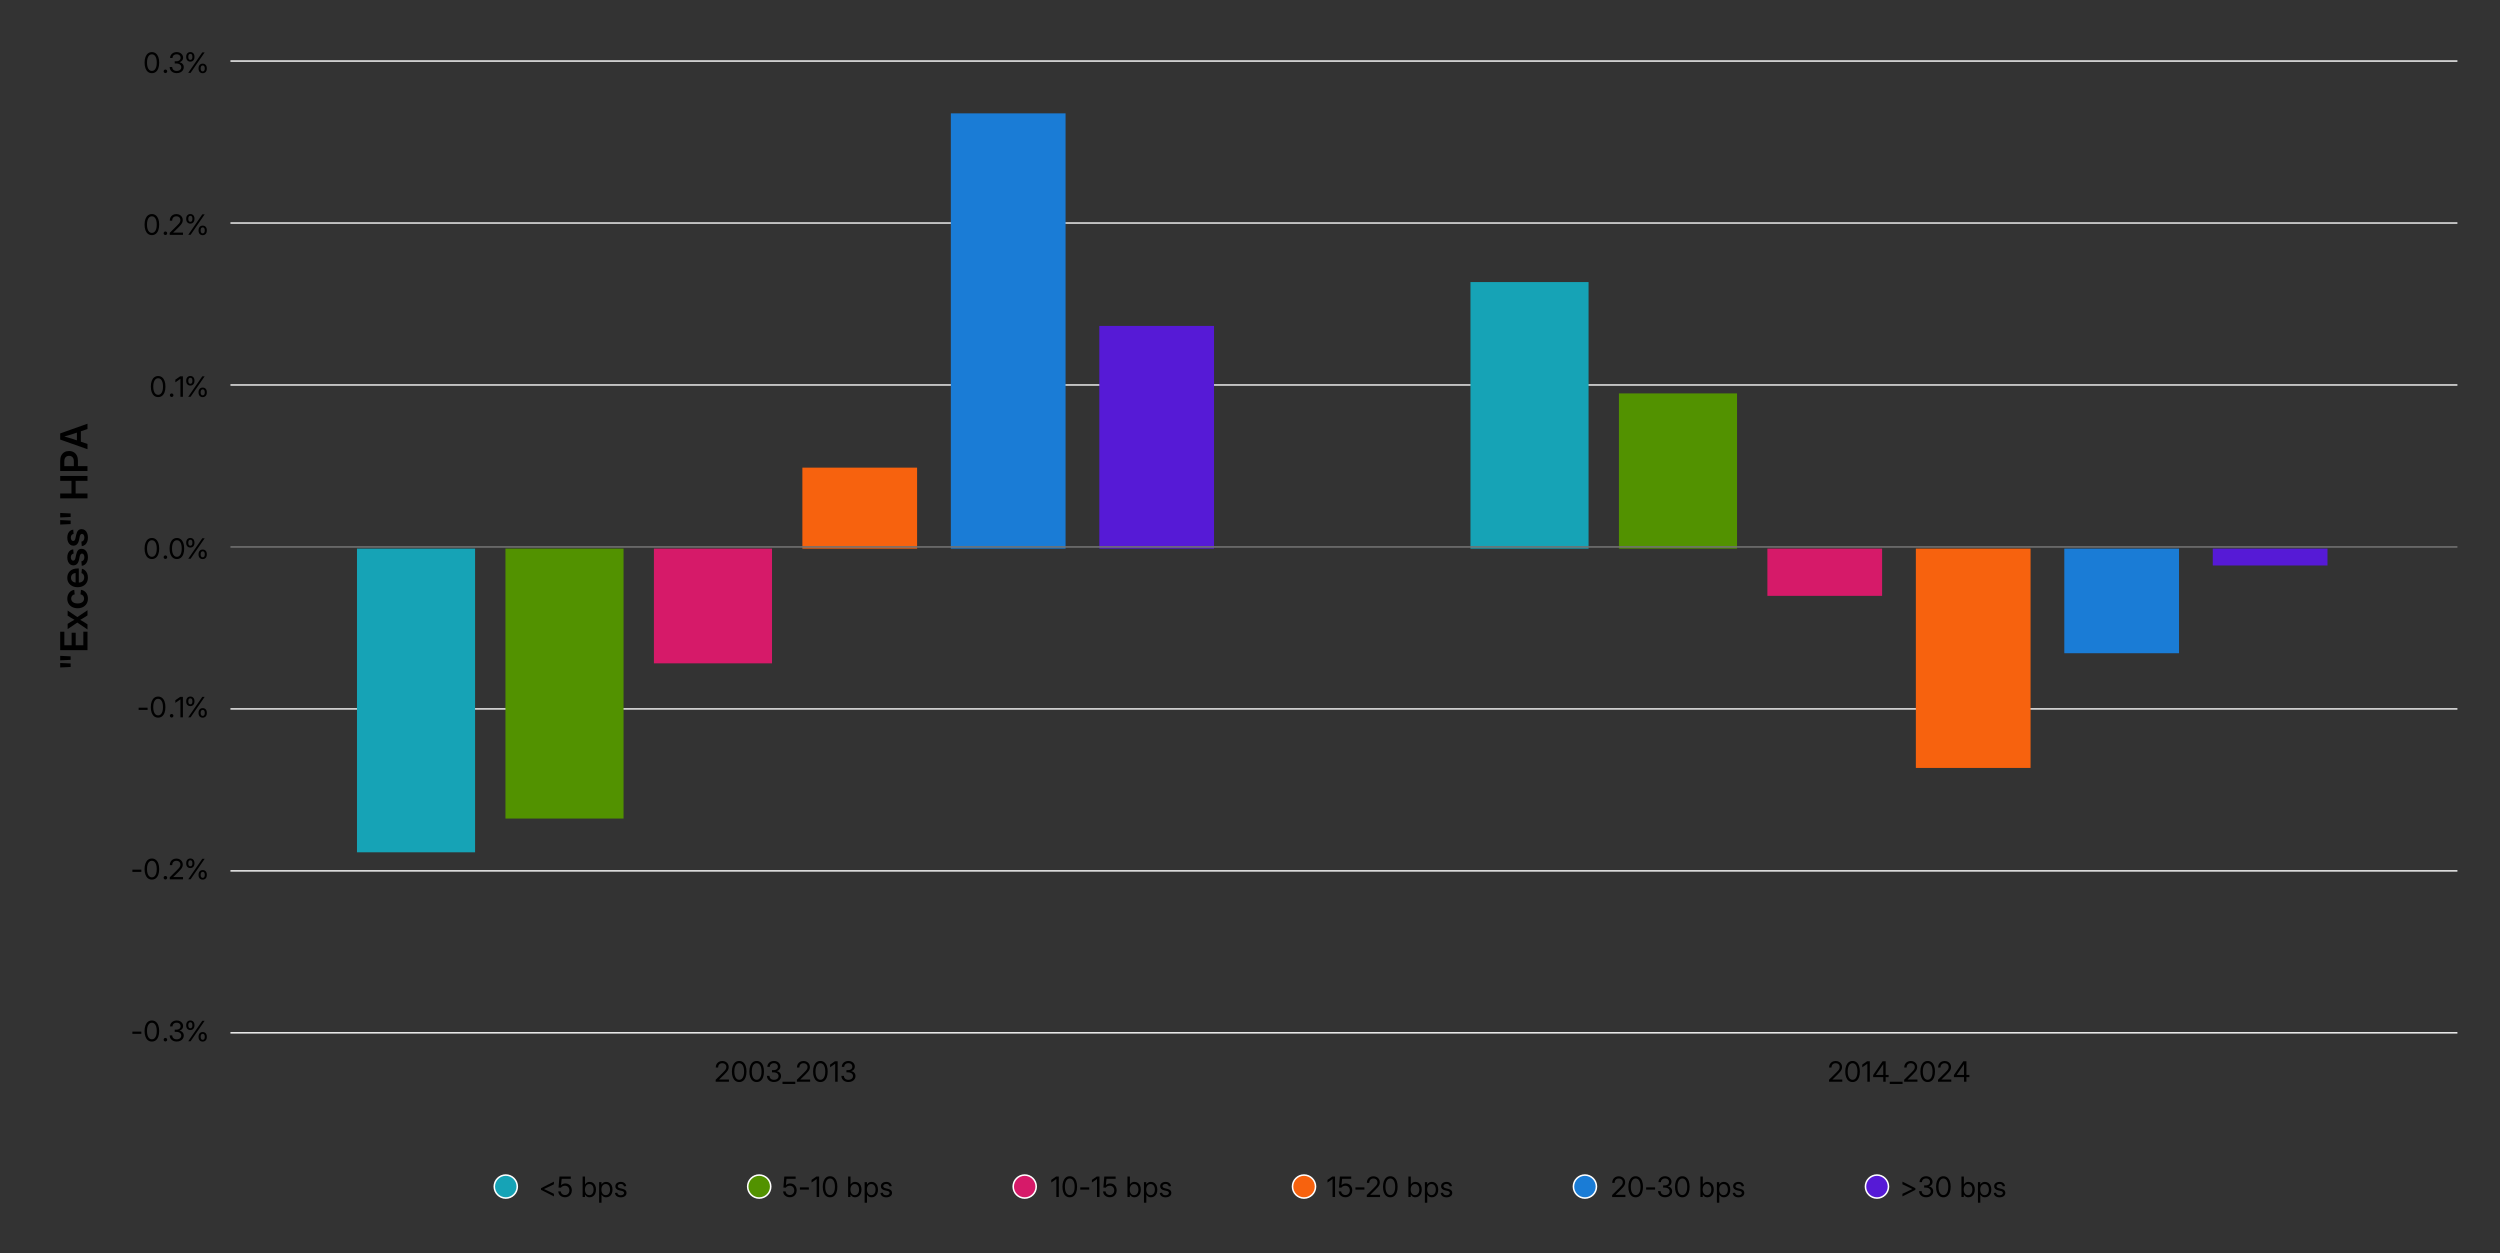<?xml version="1.0" encoding="UTF-8"?>
<svg id="Layer_1" data-name="Layer 1" xmlns="http://www.w3.org/2000/svg" width="1600" height="801.93" viewBox="0 0 1600 801.93">
  <rect x="0" y="0" width="1600" height="801.93" fill="#333333" stroke="none"/>
  <defs>
    <style>
      .cls-1, .cls-2, .cls-3, .cls-4, .cls-5, .cls-6 {
        stroke: #fff;
        stroke-miterlimit: 10;
      }

      .cls-1, .cls-7 {
        fill: #561ad6;
      }

      .cls-2, .cls-8 {
        fill: #16a3b6;
      }

      .cls-9, .cls-6 {
        fill: #f7620e;
      }

      .cls-3, .cls-10 {
        fill: #d61a69;
      }

      .cls-11 {
        isolation: isolate;
      }

      .cls-12 {
        stroke: #e6e6e6;
      }

      .cls-12, .cls-13 {
        fill: none;
        stroke-linejoin: round;
      }

      .cls-14, .cls-5 {
        fill: #1a7cd6;
      }

      .cls-4, .cls-15 {
        fill: #529200;
      }

      .cls-13 {
        stroke: #707070;
      }
    </style>
  </defs>
  <g>
    <g>
      <g class="cls-11">
        <path d="M346.24,761.5v-1.06l8.26-4.19v1.69l-6.32,3.02.05-.11v.25l-.05-.09,6.32,3.01v1.67l-8.26-4.19Z"/>
        <path d="M361.62,766.26c-.8,0-1.52-.16-2.17-.49s-1.15-.77-1.54-1.34-.59-1.21-.63-1.92h1.6c.04.45.18.84.43,1.19.25.35.57.62.97.83.4.2.84.3,1.34.3.55,0,1.04-.13,1.45-.38.42-.26.75-.61.99-1.05.24-.45.36-.96.36-1.53s-.12-1.1-.36-1.55-.56-.81-.98-1.06-.9-.39-1.45-.39c-.58,0-1.11.11-1.58.33s-.82.52-1.05.92l-1.54-.09.59-7.03h7.26v1.43h-5.84l-.38,4.06h.04c.35-.35.76-.61,1.22-.8.46-.18.97-.28,1.51-.28.6,0,1.16.11,1.66.33s.93.52,1.3.92.65.87.85,1.41.3,1.13.3,1.77c0,.86-.19,1.62-.56,2.29-.37.67-.89,1.19-1.54,1.57s-1.42.57-2.28.57Z"/>
        <path d="M377.37,766.28c-.5,0-.93-.08-1.31-.24s-.69-.36-.95-.62-.48-.52-.65-.8h-.09v1.46h-1.49v-13.1h1.54v5.04h.06c.16-.27.36-.53.62-.77s.57-.45.94-.61.81-.24,1.31-.24c.81,0,1.53.2,2.14.61.61.41,1.09.98,1.43,1.72s.51,1.61.51,2.6-.17,1.85-.51,2.59-.82,1.31-1.43,1.73c-.61.41-1.33.62-2.14.62ZM377.14,764.9c.57,0,1.07-.15,1.48-.44s.73-.71.95-1.24c.22-.54.33-1.17.33-1.89s-.11-1.35-.33-1.89c-.22-.53-.54-.94-.95-1.23-.41-.29-.91-.43-1.49-.43s-1.09.15-1.5.44-.73.71-.95,1.24c-.22.53-.33,1.15-.33,1.87s.11,1.33.33,1.87c.22.54.54.95.96,1.25s.92.45,1.5.45Z"/>
        <path d="M383.45,769.76v-13.2h1.49v1.47h.09c.16-.27.37-.53.62-.77s.57-.45.95-.61.81-.24,1.32-.24c.81,0,1.53.2,2.14.61.61.41,1.09.98,1.43,1.72s.51,1.61.51,2.6-.17,1.85-.51,2.59-.82,1.31-1.43,1.73c-.61.41-1.33.62-2.14.62-.5,0-.93-.08-1.3-.24s-.68-.36-.94-.62-.47-.52-.65-.8h-.06v5.13h-1.54ZM387.69,764.9c.57,0,1.07-.15,1.48-.44s.73-.71.95-1.24c.22-.54.33-1.17.33-1.89s-.11-1.35-.33-1.89c-.22-.53-.54-.94-.95-1.23-.41-.29-.91-.43-1.49-.43s-1.09.15-1.5.44-.73.71-.95,1.24c-.22.53-.33,1.15-.33,1.87s.11,1.33.33,1.87c.22.54.54.95.96,1.25s.92.45,1.5.45Z"/>
        <path d="M397.29,766.3c-.67,0-1.27-.1-1.8-.31-.53-.21-.97-.52-1.31-.94s-.54-.94-.62-1.56l1.49-.16c.09.54.32.96.7,1.23s.88.41,1.5.41c.67,0,1.2-.14,1.58-.42s.58-.62.58-1.03c0-.35-.12-.64-.37-.85s-.6-.38-1.04-.47l-1.56-.37c-.88-.21-1.54-.53-1.97-.97-.44-.44-.65-1-.65-1.68,0-.54.15-1.03.45-1.44s.71-.74,1.23-.98c.52-.24,1.12-.36,1.8-.36s1.24.11,1.73.34.89.54,1.19.94.49.88.56,1.42l-1.44.17c-.06-.43-.27-.79-.6-1.1-.34-.31-.81-.46-1.43-.46-.57,0-1.04.14-1.41.41-.36.27-.54.61-.54,1.02,0,.36.13.64.39.86s.64.38,1.15.5l1.49.35c.89.21,1.55.53,1.97.96.42.43.63.98.63,1.65,0,.57-.16,1.08-.47,1.5s-.75.76-1.31.99-1.19.35-1.91.35Z"/>
      </g>
      <circle class="cls-2" cx="323.7" cy="759.4" r="7.37"/>
    </g>
    <g>
      <g class="cls-11">
        <path d="M505.52,766.26c-.8,0-1.52-.16-2.17-.49s-1.15-.77-1.54-1.34-.59-1.21-.63-1.92h1.6c.04.45.18.84.43,1.19.25.35.57.62.97.83.4.2.84.3,1.34.3.55,0,1.04-.13,1.45-.38.42-.26.75-.61.99-1.05.24-.45.36-.96.36-1.53s-.12-1.1-.36-1.55-.56-.81-.98-1.06-.9-.39-1.45-.39c-.58,0-1.11.11-1.58.33s-.82.52-1.05.92l-1.54-.09.59-7.03h7.26v1.43h-5.84l-.38,4.06h.04c.35-.35.76-.61,1.22-.8.46-.18.97-.28,1.51-.28.6,0,1.16.11,1.66.33s.93.52,1.3.92.65.87.85,1.41.3,1.13.3,1.77c0,.86-.19,1.62-.56,2.29-.37.67-.89,1.19-1.54,1.57s-1.42.57-2.28.57Z"/>
        <path d="M517.67,759.92v1.43h-5.74v-1.43h5.74Z"/>
        <path d="M524.23,752.99v13.1h-1.58v-11.5h-.04l-3.22,2.24v-1.7l3.08-2.14h1.76Z"/>
        <path d="M531.24,766.28c-.97,0-1.8-.27-2.5-.81s-1.23-1.31-1.61-2.32-.57-2.2-.57-3.6.19-2.6.57-3.61.92-1.78,1.61-2.33,1.53-.82,2.5-.82,1.8.27,2.5.82,1.24,1.32,1.61,2.33.56,2.21.56,3.61-.19,2.59-.56,3.6-.91,1.78-1.61,2.32-1.53.81-2.5.81ZM531.24,764.86c.66,0,1.22-.21,1.68-.64s.82-1.03,1.07-1.82.37-1.74.37-2.85-.12-2.07-.37-2.86c-.25-.79-.61-1.4-1.07-1.83-.47-.42-1.03-.64-1.68-.64s-1.22.21-1.68.64c-.47.43-.82,1.04-1.07,1.83-.25.79-.37,1.75-.37,2.86s.12,2.06.37,2.85.61,1.4,1.07,1.82,1.03.64,1.68.64Z"/>
        <path d="M547.29,766.28c-.5,0-.93-.08-1.31-.24s-.69-.36-.95-.62-.48-.52-.65-.8h-.09v1.46h-1.49v-13.1h1.54v5.04h.06c.16-.27.36-.53.62-.77s.57-.45.94-.61.81-.24,1.31-.24c.81,0,1.53.2,2.14.61.61.41,1.09.98,1.43,1.72s.51,1.61.51,2.6-.17,1.85-.51,2.59-.82,1.31-1.43,1.73c-.61.41-1.33.62-2.14.62ZM547.05,764.9c.57,0,1.07-.15,1.48-.44s.73-.71.95-1.24c.22-.54.33-1.17.33-1.89s-.11-1.35-.33-1.89c-.22-.53-.54-.94-.95-1.23-.41-.29-.91-.43-1.49-.43s-1.09.15-1.5.44-.73.71-.95,1.24c-.22.53-.33,1.15-.33,1.87s.11,1.33.33,1.87c.22.54.54.95.96,1.25s.92.45,1.5.45Z"/>
        <path d="M553.36,769.76v-13.2h1.49v1.47h.09c.16-.27.37-.53.62-.77s.57-.45.95-.61.81-.24,1.32-.24c.81,0,1.53.2,2.14.61.61.41,1.09.98,1.43,1.72s.51,1.61.51,2.6-.17,1.85-.51,2.59-.82,1.31-1.43,1.73c-.61.41-1.33.62-2.14.62-.5,0-.93-.08-1.3-.24s-.68-.36-.94-.62-.47-.52-.65-.8h-.06v5.13h-1.54ZM557.61,764.9c.57,0,1.07-.15,1.48-.44s.73-.71.95-1.24c.22-.54.33-1.17.33-1.89s-.11-1.35-.33-1.89c-.22-.53-.54-.94-.95-1.23-.41-.29-.91-.43-1.49-.43s-1.09.15-1.5.44-.73.71-.95,1.24c-.22.53-.33,1.15-.33,1.87s.11,1.33.33,1.87c.22.54.54.95.96,1.25s.92.45,1.5.45Z"/>
        <path d="M567.21,766.3c-.67,0-1.27-.1-1.8-.31-.53-.21-.97-.52-1.31-.94s-.54-.94-.62-1.56l1.49-.16c.09.54.32.96.7,1.23s.88.41,1.5.41c.67,0,1.2-.14,1.58-.42s.58-.62.58-1.03c0-.35-.12-.64-.37-.85s-.6-.38-1.04-.47l-1.56-.37c-.88-.21-1.54-.53-1.97-.97-.44-.44-.65-1-.65-1.68,0-.54.15-1.03.45-1.44s.71-.74,1.23-.98c.52-.24,1.12-.36,1.8-.36s1.24.11,1.73.34.89.54,1.19.94.49.88.56,1.42l-1.44.17c-.06-.43-.27-.79-.6-1.1-.34-.31-.81-.46-1.43-.46-.57,0-1.04.14-1.41.41-.36.27-.54.61-.54,1.02,0,.36.13.64.39.86s.64.38,1.15.5l1.49.35c.89.21,1.55.53,1.97.96.42.43.63.98.63,1.65,0,.57-.16,1.08-.47,1.5s-.75.76-1.31.99-1.19.35-1.91.35Z"/>
      </g>
      <circle class="cls-4" cx="485.89" cy="759.4" r="7.37"/>
    </g>
    <g>
      <g class="cls-11">
        <path d="M677.64,752.99v13.1h-1.58v-11.5h-.04l-3.22,2.24v-1.7l3.08-2.14h1.76Z"/>
        <path d="M684.66,766.28c-.97,0-1.8-.27-2.5-.81s-1.23-1.31-1.61-2.32c-.38-1-.57-2.2-.57-3.6s.19-2.6.57-3.61c.38-1,.92-1.78,1.61-2.33s1.53-.82,2.5-.82,1.8.27,2.5.82,1.24,1.32,1.61,2.33.56,2.21.56,3.61-.19,2.59-.56,3.6-.91,1.78-1.61,2.32-1.53.81-2.5.81ZM684.66,764.86c.66,0,1.22-.21,1.68-.64.46-.42.82-1.03,1.07-1.82.25-.79.37-1.74.37-2.85s-.12-2.07-.37-2.86c-.25-.79-.61-1.4-1.07-1.83-.47-.42-1.03-.64-1.68-.64s-1.22.21-1.68.64c-.46.43-.82,1.04-1.07,1.83-.25.79-.37,1.75-.37,2.86s.12,2.06.37,2.85.61,1.4,1.07,1.82c.47.42,1.03.64,1.68.64Z"/>
        <path d="M697.1,759.92v1.43h-5.74v-1.43h5.74Z"/>
        <path d="M703.66,752.99v13.1h-1.58v-11.5h-.04l-3.22,2.24v-1.7l3.08-2.14h1.76Z"/>
        <path d="M710.3,766.26c-.8,0-1.53-.16-2.17-.49-.64-.33-1.16-.77-1.54-1.34s-.59-1.21-.63-1.92h1.6c.04.45.18.84.43,1.19.25.35.57.62.97.83.4.2.84.3,1.34.3.55,0,1.04-.13,1.46-.38.42-.26.75-.61.99-1.05.24-.45.36-.96.36-1.53s-.12-1.1-.36-1.55c-.24-.45-.56-.81-.98-1.06s-.9-.39-1.45-.39c-.58,0-1.11.11-1.58.33s-.82.52-1.05.92l-1.54-.09.59-7.03h7.26v1.43h-5.84l-.38,4.06h.04c.35-.35.76-.61,1.22-.8.46-.18.97-.28,1.51-.28.6,0,1.16.11,1.66.33.5.22.93.52,1.3.92s.65.87.85,1.41c.2.54.3,1.13.3,1.77,0,.86-.19,1.62-.56,2.29-.37.67-.89,1.19-1.54,1.57s-1.42.57-2.28.57Z"/>
        <path d="M726.05,766.28c-.5,0-.93-.08-1.3-.24-.37-.16-.69-.36-.95-.62-.26-.25-.48-.52-.65-.8h-.09v1.46h-1.49v-13.1h1.54v5.04h.06c.16-.27.37-.53.62-.77.26-.25.57-.45.94-.61.37-.16.81-.24,1.31-.24.81,0,1.53.2,2.14.61.61.41,1.09.98,1.43,1.72.34.74.51,1.61.51,2.6s-.17,1.85-.51,2.59-.82,1.31-1.43,1.73c-.61.41-1.33.62-2.14.62ZM725.82,764.9c.57,0,1.07-.15,1.48-.44.41-.29.73-.71.95-1.24.22-.54.33-1.17.33-1.89s-.11-1.35-.33-1.89c-.22-.53-.54-.94-.95-1.23-.41-.29-.91-.43-1.49-.43s-1.09.15-1.5.44-.73.71-.95,1.24c-.22.53-.33,1.15-.33,1.87s.11,1.33.33,1.87c.22.54.54.95.96,1.25s.92.45,1.5.45Z"/>
        <path d="M732.13,769.76v-13.2h1.49v1.47h.09c.16-.27.37-.53.62-.77s.57-.45.95-.61.81-.24,1.32-.24c.81,0,1.53.2,2.14.61.61.41,1.09.98,1.43,1.72.34.74.51,1.61.51,2.6s-.17,1.85-.51,2.59-.82,1.31-1.43,1.73c-.61.41-1.33.62-2.14.62-.5,0-.93-.08-1.3-.24s-.68-.36-.94-.62c-.26-.25-.47-.52-.65-.8h-.06v5.13h-1.54ZM736.37,764.9c.57,0,1.07-.15,1.48-.44.41-.29.73-.71.95-1.24.22-.54.33-1.17.33-1.89s-.11-1.35-.33-1.89c-.22-.53-.54-.94-.95-1.23-.41-.29-.91-.43-1.49-.43s-1.09.15-1.5.44-.73.71-.95,1.24c-.22.53-.33,1.15-.33,1.87s.11,1.33.33,1.87c.22.54.54.95.96,1.25s.92.45,1.5.45Z"/>
        <path d="M745.97,766.3c-.67,0-1.27-.1-1.8-.31-.53-.21-.97-.52-1.31-.94s-.54-.94-.62-1.56l1.49-.16c.09.54.32.96.7,1.23.38.28.88.41,1.5.41.67,0,1.2-.14,1.58-.42s.58-.62.58-1.03c0-.35-.12-.64-.37-.85-.25-.22-.6-.38-1.04-.47l-1.56-.37c-.88-.21-1.54-.53-1.97-.97-.44-.44-.66-1-.66-1.68,0-.54.15-1.03.45-1.44s.71-.74,1.23-.98c.52-.24,1.12-.36,1.8-.36s1.24.11,1.73.34.89.54,1.19.94c.3.4.49.88.56,1.42l-1.44.17c-.06-.43-.27-.79-.6-1.1-.34-.31-.81-.46-1.43-.46-.57,0-1.04.14-1.41.41-.36.27-.54.61-.54,1.02,0,.36.13.64.39.86s.64.38,1.15.5l1.49.35c.89.21,1.55.53,1.97.96.42.43.63.98.63,1.65,0,.57-.16,1.08-.47,1.5s-.75.76-1.31.99-1.19.35-1.91.35Z"/>
      </g>
      <circle class="cls-3" cx="655.81" cy="759.4" r="7.37"/>
    </g>
    <g>
      <g class="cls-11">
        <path d="M854.43,752.99v13.1h-1.58v-11.5h-.04l-3.22,2.24v-1.7l3.08-2.14h1.76Z"/>
        <path d="M861.08,766.26c-.8,0-1.53-.16-2.17-.49-.64-.33-1.16-.77-1.54-1.34s-.59-1.21-.63-1.92h1.6c.04.45.18.84.43,1.19.25.35.57.62.97.83.4.2.84.3,1.34.3.55,0,1.04-.13,1.46-.38.42-.26.75-.61.99-1.05.24-.45.36-.96.36-1.53s-.12-1.1-.36-1.55c-.24-.45-.56-.81-.98-1.06s-.9-.39-1.45-.39c-.58,0-1.11.11-1.58.33s-.82.52-1.05.92l-1.54-.09.59-7.03h7.26v1.43h-5.84l-.38,4.06h.04c.35-.35.76-.61,1.22-.8.46-.18.97-.28,1.51-.28.6,0,1.16.11,1.66.33.5.22.93.52,1.3.92s.65.87.85,1.41c.2.54.3,1.13.3,1.77,0,.86-.19,1.62-.56,2.29-.37.67-.89,1.19-1.54,1.57s-1.42.57-2.28.57Z"/>
        <path d="M873.22,759.92v1.43h-5.74v-1.43h5.74Z"/>
        <path d="M874.74,766.09v-1.27l4.52-4.46c.53-.52.96-.98,1.3-1.37.34-.39.59-.77.75-1.13s.25-.76.25-1.19c0-.5-.11-.94-.33-1.3s-.52-.65-.91-.84-.84-.29-1.35-.29c-.56,0-1.03.11-1.43.34-.39.23-.7.55-.91.97s-.32.91-.32,1.47h-1.53c0-.83.18-1.56.53-2.19.35-.63.85-1.12,1.48-1.48.63-.35,1.36-.53,2.19-.53s1.5.17,2.12.5c.62.33,1.1.78,1.45,1.36s.53,1.23.53,1.97c0,.53-.09,1.03-.28,1.5s-.49.97-.92,1.5c-.42.53-.99,1.14-1.69,1.83l-3.23,3.14v.06h6.27v1.43h-8.48Z"/>
        <path d="M889.8,766.28c-.97,0-1.8-.27-2.5-.81s-1.23-1.31-1.61-2.32c-.38-1-.57-2.2-.57-3.6s.19-2.6.57-3.61c.38-1,.92-1.78,1.61-2.33s1.53-.82,2.5-.82,1.8.27,2.5.82,1.24,1.32,1.61,2.33.56,2.21.56,3.61-.19,2.59-.56,3.6-.91,1.78-1.61,2.32-1.53.81-2.5.81ZM889.8,764.86c.66,0,1.22-.21,1.68-.64.46-.42.82-1.03,1.07-1.82.25-.79.37-1.74.37-2.85s-.12-2.07-.37-2.86c-.25-.79-.61-1.4-1.07-1.83-.47-.42-1.03-.64-1.68-.64s-1.22.21-1.68.64c-.46.43-.82,1.04-1.07,1.83-.25.79-.37,1.75-.37,2.86s.12,2.06.37,2.85.61,1.4,1.07,1.82c.47.42,1.03.64,1.68.64Z"/>
        <path d="M905.85,766.28c-.5,0-.93-.08-1.3-.24-.37-.16-.69-.36-.95-.62-.26-.25-.48-.52-.65-.8h-.09v1.46h-1.49v-13.1h1.54v5.04h.06c.16-.27.37-.53.62-.77.26-.25.57-.45.94-.61.37-.16.81-.24,1.31-.24.81,0,1.53.2,2.14.61.61.41,1.09.98,1.43,1.72.34.74.51,1.61.51,2.6s-.17,1.85-.51,2.59-.82,1.31-1.43,1.73c-.61.41-1.33.62-2.14.62ZM905.61,764.9c.57,0,1.07-.15,1.48-.44.41-.29.73-.71.95-1.24.22-.54.33-1.17.33-1.89s-.11-1.35-.33-1.89c-.22-.53-.54-.94-.95-1.23-.41-.29-.91-.43-1.49-.43s-1.09.15-1.5.44-.73.71-.95,1.24c-.22.53-.33,1.15-.33,1.87s.11,1.33.33,1.87c.22.54.54.95.96,1.25s.92.45,1.5.45Z"/>
        <path d="M911.92,769.76v-13.2h1.49v1.47h.09c.16-.27.37-.53.62-.77s.57-.45.95-.61.81-.24,1.32-.24c.81,0,1.53.2,2.14.61.61.41,1.09.98,1.43,1.72.34.74.51,1.61.51,2.6s-.17,1.85-.51,2.59-.82,1.31-1.43,1.73c-.61.41-1.33.62-2.14.62-.5,0-.93-.08-1.3-.24s-.68-.36-.94-.62c-.26-.25-.47-.52-.65-.8h-.06v5.13h-1.54ZM916.17,764.9c.57,0,1.07-.15,1.48-.44.41-.29.73-.71.95-1.24.22-.54.33-1.17.33-1.89s-.11-1.35-.33-1.89c-.22-.53-.54-.94-.95-1.23-.41-.29-.91-.43-1.49-.43s-1.09.15-1.5.44-.73.71-.95,1.24c-.22.53-.33,1.15-.33,1.87s.11,1.33.33,1.87c.22.54.54.95.96,1.25s.92.45,1.5.45Z"/>
        <path d="M925.76,766.3c-.67,0-1.27-.1-1.8-.31-.53-.21-.97-.52-1.31-.94s-.54-.94-.62-1.56l1.49-.16c.09.54.32.96.7,1.23.38.28.88.41,1.5.41.67,0,1.2-.14,1.58-.42s.58-.62.58-1.03c0-.35-.12-.64-.37-.85-.25-.22-.6-.38-1.04-.47l-1.56-.37c-.88-.21-1.54-.53-1.97-.97-.44-.44-.66-1-.66-1.68,0-.54.15-1.03.45-1.44s.71-.74,1.23-.98c.52-.24,1.12-.36,1.8-.36s1.24.11,1.73.34.89.54,1.19.94c.3.4.49.88.56,1.42l-1.44.17c-.06-.43-.27-.79-.6-1.1-.34-.31-.81-.46-1.43-.46-.57,0-1.04.14-1.41.41-.36.27-.54.61-.54,1.02,0,.36.13.64.39.86s.64.38,1.15.5l1.49.35c.89.21,1.55.53,1.97.96.42.43.63.98.63,1.65,0,.57-.16,1.08-.47,1.5s-.75.76-1.31.99-1.19.35-1.91.35Z"/>
      </g>
      <circle class="cls-6" cx="834.57" cy="759.4" r="7.37"/>
    </g>
    <g>
      <g class="cls-11">
        <path d="M1031.77,766.09v-1.27l4.52-4.46c.53-.52.96-.98,1.3-1.37.34-.39.59-.77.75-1.13s.25-.76.25-1.19c0-.5-.11-.94-.33-1.3s-.52-.65-.91-.84-.84-.29-1.35-.29c-.56,0-1.03.11-1.43.34-.39.23-.7.55-.91.97s-.32.91-.32,1.47h-1.53c0-.83.18-1.56.53-2.19.35-.63.85-1.12,1.48-1.48.63-.35,1.36-.53,2.19-.53s1.5.17,2.12.5c.62.33,1.1.78,1.45,1.36s.53,1.23.53,1.97c0,.53-.09,1.03-.28,1.5s-.49.97-.92,1.5c-.42.53-.99,1.14-1.69,1.83l-3.23,3.14v.06h6.27v1.43h-8.48Z"/>
        <path d="M1046.83,766.28c-.97,0-1.8-.27-2.5-.81s-1.23-1.31-1.61-2.32c-.38-1-.57-2.2-.57-3.6s.19-2.6.57-3.61c.38-1,.92-1.78,1.61-2.33s1.53-.82,2.5-.82,1.8.27,2.5.82,1.24,1.32,1.61,2.33.56,2.21.56,3.61-.19,2.59-.56,3.6-.91,1.78-1.61,2.32-1.53.81-2.5.81ZM1046.83,764.86c.66,0,1.22-.21,1.68-.64.46-.42.82-1.03,1.07-1.82.25-.79.37-1.74.37-2.85s-.12-2.07-.37-2.86c-.25-.79-.61-1.4-1.07-1.83-.47-.42-1.03-.64-1.68-.64s-1.22.21-1.68.64c-.46.43-.82,1.04-1.07,1.83-.25.79-.37,1.75-.37,2.86s.12,2.06.37,2.85.61,1.4,1.07,1.82c.47.42,1.03.64,1.68.64Z"/>
        <path d="M1059.27,759.92v1.43h-5.74v-1.43h5.74Z"/>
        <path d="M1065.69,766.28c-.88,0-1.67-.17-2.34-.5-.68-.33-1.21-.8-1.6-1.39s-.59-1.28-.61-2.06h1.63c.02.53.15.98.39,1.36.24.38.57.67,1,.87s.93.3,1.49.3,1.09-.1,1.53-.3.79-.48,1.04-.84.38-.79.38-1.27-.13-.89-.39-1.24-.62-.63-1.09-.83-1.03-.3-1.67-.3h-1.06v-1.42h1.06c.54,0,1.01-.09,1.42-.27.41-.18.72-.43.95-.76.23-.32.34-.71.34-1.15,0-.47-.1-.87-.31-1.21-.21-.34-.5-.6-.88-.79-.38-.18-.83-.28-1.34-.28s-.96.09-1.36.28c-.39.19-.71.46-.94.81-.23.35-.35.78-.36,1.27h-1.56c.01-.74.2-1.4.58-1.97s.88-1.01,1.51-1.33c.64-.32,1.35-.48,2.15-.48s1.52.16,2.14.48,1.1.75,1.45,1.3c.35.54.52,1.15.52,1.82s-.2,1.3-.61,1.81c-.41.51-.96.88-1.67,1.09v.06c.56.09,1.04.28,1.44.57s.72.65.94,1.08c.22.43.33.91.33,1.45,0,.74-.2,1.4-.59,1.97s-.93,1.03-1.6,1.36c-.68.33-1.45.49-2.31.49Z"/>
        <path d="M1076.69,766.28c-.97,0-1.8-.27-2.5-.81s-1.23-1.31-1.61-2.32c-.38-1-.57-2.2-.57-3.6s.19-2.6.57-3.61c.38-1,.92-1.78,1.61-2.33s1.53-.82,2.5-.82,1.8.27,2.5.82,1.24,1.32,1.61,2.33.56,2.21.56,3.61-.19,2.59-.56,3.6-.91,1.78-1.61,2.32-1.53.81-2.5.81ZM1076.69,764.86c.66,0,1.22-.21,1.68-.64.46-.42.82-1.03,1.07-1.82.25-.79.37-1.74.37-2.85s-.12-2.07-.37-2.86c-.25-.79-.61-1.4-1.07-1.83-.47-.42-1.03-.64-1.68-.64s-1.22.21-1.68.64c-.46.43-.82,1.04-1.07,1.83-.25.79-.37,1.75-.37,2.86s.12,2.06.37,2.85.61,1.4,1.07,1.82c.47.42,1.03.64,1.68.64Z"/>
        <path d="M1092.74,766.28c-.5,0-.93-.08-1.3-.24-.37-.16-.69-.36-.95-.62-.26-.25-.48-.52-.65-.8h-.09v1.46h-1.49v-13.1h1.54v5.04h.06c.16-.27.37-.53.62-.77.26-.25.57-.45.94-.61.37-.16.81-.24,1.31-.24.81,0,1.53.2,2.14.61.61.41,1.09.98,1.43,1.72.34.74.51,1.61.51,2.6s-.17,1.85-.51,2.59-.82,1.31-1.43,1.73c-.61.41-1.33.62-2.14.62ZM1092.5,764.9c.57,0,1.07-.15,1.48-.44.41-.29.73-.71.95-1.24.22-.54.33-1.17.33-1.89s-.11-1.35-.33-1.89c-.22-.53-.54-.94-.95-1.23-.41-.29-.91-.43-1.49-.43s-1.09.15-1.5.44-.73.71-.95,1.24c-.22.53-.33,1.15-.33,1.87s.11,1.33.33,1.87c.22.54.54.95.96,1.25s.92.45,1.5.45Z"/>
        <path d="M1098.81,769.76v-13.2h1.49v1.47h.09c.16-.27.37-.53.62-.77s.57-.45.95-.61.81-.24,1.32-.24c.81,0,1.53.2,2.14.61.61.41,1.09.98,1.43,1.72.34.74.51,1.61.51,2.6s-.17,1.85-.51,2.59-.82,1.31-1.43,1.73c-.61.41-1.33.62-2.14.62-.5,0-.93-.08-1.3-.24s-.68-.36-.94-.62c-.26-.25-.47-.52-.65-.8h-.06v5.13h-1.54ZM1103.06,764.9c.57,0,1.07-.15,1.48-.44.41-.29.73-.71.95-1.24.22-.54.33-1.17.33-1.89s-.11-1.35-.33-1.89c-.22-.53-.54-.94-.95-1.23-.41-.29-.91-.43-1.49-.43s-1.09.15-1.5.44-.73.71-.95,1.24c-.22.53-.33,1.15-.33,1.87s.11,1.33.33,1.87c.22.54.54.95.96,1.25s.92.45,1.5.45Z"/>
        <path d="M1112.66,766.3c-.67,0-1.27-.1-1.8-.31-.53-.21-.97-.52-1.31-.94s-.54-.94-.62-1.56l1.49-.16c.09.54.32.96.7,1.23.38.28.88.41,1.5.41.67,0,1.2-.14,1.58-.42s.58-.62.58-1.03c0-.35-.12-.64-.37-.85-.25-.22-.6-.38-1.04-.47l-1.56-.37c-.88-.21-1.54-.53-1.97-.97-.44-.44-.66-1-.66-1.68,0-.54.15-1.03.45-1.44s.71-.74,1.23-.98c.52-.24,1.12-.36,1.8-.36s1.24.11,1.73.34.89.54,1.19.94c.3.4.49.88.56,1.42l-1.44.17c-.06-.43-.27-.79-.6-1.1-.34-.31-.81-.46-1.43-.46-.57,0-1.04.14-1.41.41-.36.27-.54.61-.54,1.02,0,.36.13.64.39.86s.64.38,1.15.5l1.49.35c.89.21,1.55.53,1.97.96.42.43.63.98.63,1.65,0,.57-.16,1.08-.47,1.5s-.75.76-1.31.99-1.19.35-1.91.35Z"/>
      </g>
      <circle class="cls-5" cx="1014.36" cy="759.4" r="7.37"/>
    </g>
    <g>
      <g class="cls-11">
        <path d="M1225.83,761.5l-8.27,4.19v-1.67l6.33-3.01-.06.09v-.25l.06.11-6.33-3.02v-1.69l8.27,4.19v1.06Z"/>
        <path d="M1232.76,766.28c-.88,0-1.67-.17-2.34-.5-.68-.33-1.21-.8-1.6-1.39s-.59-1.28-.61-2.06h1.63c.02.53.15.98.39,1.36.24.38.57.67,1,.87s.93.3,1.49.3,1.09-.1,1.53-.3.79-.48,1.04-.84.38-.79.38-1.27-.13-.89-.39-1.24-.62-.63-1.09-.83-1.03-.3-1.67-.3h-1.06v-1.42h1.06c.54,0,1.01-.09,1.42-.27.41-.18.72-.43.95-.76.23-.32.34-.71.34-1.15,0-.47-.1-.87-.31-1.21-.21-.34-.5-.6-.88-.79-.38-.18-.83-.28-1.34-.28s-.96.09-1.36.28c-.39.19-.71.46-.94.81-.23.35-.35.78-.36,1.27h-1.56c.01-.74.2-1.4.58-1.97s.88-1.01,1.51-1.33c.64-.32,1.35-.48,2.15-.48s1.52.16,2.14.48,1.1.75,1.45,1.3c.35.54.52,1.15.52,1.82s-.2,1.3-.61,1.81c-.41.51-.96.88-1.67,1.09v.06c.56.09,1.04.28,1.44.57s.72.65.94,1.08c.22.43.33.91.33,1.45,0,.74-.2,1.4-.59,1.97s-.93,1.03-1.6,1.36c-.68.33-1.45.49-2.31.49Z"/>
        <path d="M1243.76,766.28c-.97,0-1.8-.27-2.5-.81s-1.23-1.31-1.61-2.32c-.38-1-.57-2.2-.57-3.6s.19-2.6.57-3.61c.38-1,.92-1.78,1.61-2.33s1.53-.82,2.5-.82,1.8.27,2.5.82,1.24,1.32,1.61,2.33.56,2.21.56,3.61-.19,2.59-.56,3.6-.91,1.78-1.61,2.32-1.53.81-2.5.81ZM1243.76,764.86c.66,0,1.22-.21,1.68-.64.46-.42.82-1.03,1.07-1.82.25-.79.37-1.74.37-2.85s-.12-2.07-.37-2.86c-.25-.79-.61-1.4-1.07-1.83-.47-.42-1.03-.64-1.68-.64s-1.22.21-1.68.64c-.46.43-.82,1.04-1.07,1.83-.25.79-.37,1.75-.37,2.86s.12,2.06.37,2.85.61,1.4,1.07,1.82c.47.42,1.03.64,1.68.64Z"/>
        <path d="M1259.81,766.28c-.5,0-.93-.08-1.3-.24-.37-.16-.69-.36-.95-.62-.26-.25-.48-.52-.65-.8h-.09v1.46h-1.49v-13.1h1.54v5.04h.06c.16-.27.37-.53.62-.77.26-.25.57-.45.94-.61.37-.16.81-.24,1.31-.24.81,0,1.53.2,2.14.61.61.41,1.09.98,1.43,1.72.34.74.51,1.61.51,2.6s-.17,1.85-.51,2.59-.82,1.31-1.43,1.73c-.61.41-1.33.62-2.14.62ZM1259.57,764.9c.57,0,1.07-.15,1.48-.44.41-.29.73-.71.95-1.24.22-.54.33-1.17.33-1.89s-.11-1.35-.33-1.89c-.22-.53-.54-.94-.95-1.23-.41-.29-.91-.43-1.49-.43s-1.09.15-1.5.44-.73.71-.95,1.24c-.22.53-.33,1.15-.33,1.87s.11,1.33.33,1.87c.22.54.54.95.96,1.25s.92.45,1.5.45Z"/>
        <path d="M1265.88,769.76v-13.2h1.49v1.47h.09c.16-.27.37-.53.62-.77s.57-.45.95-.61.81-.24,1.32-.24c.81,0,1.53.2,2.14.61.61.41,1.09.98,1.43,1.72.34.74.51,1.61.51,2.6s-.17,1.85-.51,2.59-.82,1.31-1.43,1.73c-.61.41-1.33.62-2.14.62-.5,0-.93-.08-1.3-.24s-.68-.36-.94-.62c-.26-.25-.47-.52-.65-.8h-.06v5.13h-1.54ZM1270.13,764.9c.57,0,1.07-.15,1.48-.44.41-.29.73-.71.95-1.24.22-.54.33-1.17.33-1.89s-.11-1.35-.33-1.89c-.22-.53-.54-.94-.95-1.23-.41-.29-.91-.43-1.49-.43s-1.09.15-1.5.44-.73.71-.95,1.24c-.22.53-.33,1.15-.33,1.87s.11,1.33.33,1.87c.22.54.54.95.96,1.25s.92.45,1.5.45Z"/>
        <path d="M1279.73,766.3c-.67,0-1.27-.1-1.8-.31-.53-.21-.97-.52-1.31-.94s-.54-.94-.62-1.56l1.49-.16c.09.54.32.96.7,1.23.38.28.88.41,1.5.41.67,0,1.2-.14,1.58-.42s.58-.62.58-1.03c0-.35-.12-.64-.37-.85-.25-.22-.6-.38-1.04-.47l-1.56-.37c-.88-.21-1.54-.53-1.97-.97-.44-.44-.66-1-.66-1.68,0-.54.15-1.03.45-1.44s.71-.74,1.23-.98c.52-.24,1.12-.36,1.8-.36s1.24.11,1.73.34.89.54,1.19.94c.3.4.49.88.56,1.42l-1.44.17c-.06-.43-.27-.79-.6-1.1-.34-.31-.81-.46-1.43-.46-.57,0-1.04.14-1.41.41-.36.27-.54.61-.54,1.02,0,.36.13.64.39.86s.64.38,1.15.5l1.49.35c.89.21,1.55.53,1.97.96.42.43.63.98.63,1.65,0,.57-.16,1.08-.47,1.5s-.75.76-1.31.99-1.19.35-1.91.35Z"/>
      </g>
      <circle class="cls-1" cx="1201.26" cy="759.4" r="7.37"/>
    </g>
  </g>
  <g>
    <path class="cls-12" d="M147.49,39.08h1425.25M147.49,142.73h1425.25M147.49,246.39h1425.25M147.49,453.69h1425.25M147.49,557.35h1425.25M147.49,661h1425.25"/>
    <path class="cls-8" d="M941.1,180.52h75.58v170.6h-75.58v-170.6ZM228.47,545.47h75.58v-194.35h-75.58v194.35Z"/>
    <path class="cls-15" d="M1036.12,251.78h75.58v99.34h-75.58v-99.34ZM323.49,523.88h75.58v-172.76h-75.58v172.76Z"/>
    <path class="cls-10" d="M1131.13,381.35h73.42v-30.23h-73.42v30.23ZM418.51,424.54h75.58v-73.42h-75.58v73.42Z"/>
    <path class="cls-9" d="M1226.15,491.48h73.42v-140.37h-73.42v140.37ZM513.52,299.29h73.42v51.83h-73.42v-51.83Z"/>
    <path class="cls-14" d="M1321.16,418.06h73.42v-66.94h-73.42v66.94ZM608.54,72.55h73.42v278.57h-73.42V72.55Z"/>
    <path class="cls-7" d="M1416.18,361.92h73.42v-10.8h-73.42v10.8ZM703.56,208.59h73.42v142.52h-73.42v-142.52Z"/>
    <line class="cls-13" x1="147.49" y1="350.04" x2="1572.74" y2="350.04"/>
    <g>
      <path d="M90.46,660.23v1.43h-5.74v-1.43h5.74Z"/>
      <path d="M97.2,666.6c-.97,0-1.8-.27-2.5-.81s-1.23-1.31-1.61-2.32-.57-2.2-.57-3.6.19-2.6.57-3.61.92-1.78,1.61-2.33,1.53-.82,2.5-.82,1.8.27,2.5.82,1.24,1.32,1.61,2.33.56,2.21.56,3.61-.19,2.59-.56,3.6-.91,1.78-1.61,2.32-1.53.81-2.5.81ZM97.2,665.17c.66,0,1.22-.21,1.68-.64s.82-1.03,1.07-1.82.37-1.74.37-2.85-.12-2.07-.37-2.86c-.25-.79-.61-1.4-1.07-1.83-.47-.42-1.03-.64-1.68-.64s-1.22.21-1.68.64c-.47.43-.82,1.04-1.07,1.83-.25.79-.37,1.75-.37,2.86s.12,2.06.37,2.85.61,1.4,1.07,1.82,1.03.64,1.68.64Z"/>
      <path d="M105.85,666.53c-.32,0-.58-.11-.8-.33-.22-.22-.33-.49-.33-.8s.11-.59.33-.81c.22-.22.49-.33.8-.33s.59.11.81.33c.22.22.33.49.33.81s-.11.58-.33.8c-.22.22-.49.33-.81.33Z"/>
      <path d="M113.12,666.6c-.88,0-1.67-.17-2.34-.5s-1.21-.8-1.6-1.39-.59-1.28-.61-2.06h1.63c.02.53.15.98.39,1.36.24.38.57.67,1,.87s.93.3,1.49.3,1.09-.1,1.53-.3.79-.48,1.04-.84.38-.79.38-1.27-.13-.89-.39-1.24-.62-.63-1.09-.83-1.03-.3-1.67-.3h-1.06v-1.42h1.06c.54,0,1.01-.09,1.42-.27.41-.18.73-.43.95-.76.23-.32.34-.71.34-1.15,0-.47-.1-.87-.31-1.21s-.5-.6-.88-.79c-.38-.18-.82-.28-1.34-.28s-.96.09-1.36.28-.71.46-.94.81-.35.78-.36,1.27h-1.56c.01-.74.2-1.4.58-1.97s.88-1.01,1.51-1.33c.64-.32,1.35-.48,2.15-.48s1.52.16,2.14.48,1.1.75,1.45,1.3c.35.54.52,1.15.52,1.82s-.2,1.3-.61,1.81c-.41.51-.96.88-1.67,1.09v.06c.56.09,1.04.28,1.44.57s.72.65.94,1.08c.22.43.33.91.33,1.45,0,.74-.2,1.4-.59,1.97s-.93,1.03-1.6,1.36-1.45.49-2.31.49Z"/>
      <path d="M121.82,659.23c-.55,0-1.03-.13-1.42-.38s-.7-.59-.91-1.02c-.21-.43-.32-.91-.32-1.45v-.45c0-.53.11-1.01.32-1.44.21-.43.52-.77.91-1.02s.87-.38,1.42-.38,1.03.13,1.42.38.69.59.9,1.02c.21.43.31.91.31,1.44v.45c0,.53-.11,1.02-.32,1.45-.21.43-.51.77-.91,1.02s-.86.38-1.42.38ZM120.47,666.4l9-13.1h1.51l-9,13.1h-1.51ZM121.82,658.09c.43,0,.76-.16.98-.48s.33-.73.33-1.23v-.45c0-.49-.11-.9-.32-1.22-.21-.32-.54-.48-.98-.48s-.76.16-.98.48c-.22.32-.33.73-.33,1.22v.45c0,.5.11.91.33,1.23s.55.48.99.48ZM129.73,666.63c-.56,0-1.03-.13-1.43-.38s-.7-.59-.91-1.02c-.21-.43-.32-.91-.32-1.44v-.46c0-.53.11-1,.32-1.43s.52-.77.92-1.02c.4-.26.87-.38,1.42-.38s1.03.13,1.42.38c.39.25.69.6.9,1.02s.31.91.31,1.43v.46c0,.53-.11,1.01-.32,1.44-.21.43-.51.77-.91,1.02s-.86.38-1.42.38ZM129.73,665.49c.43,0,.76-.16.98-.48s.33-.73.33-1.22v-.46c0-.49-.11-.89-.33-1.21s-.54-.48-.98-.48-.76.16-.98.48-.33.73-.33,1.21v.46c0,.49.11.9.33,1.22s.55.48.99.48Z"/>
    </g>
    <g>
      <path d="M90.47,556.58v1.43h-5.74v-1.43h5.74Z"/>
      <path d="M97.2,562.94c-.97,0-1.8-.27-2.5-.81s-1.23-1.31-1.61-2.32-.57-2.2-.57-3.6.19-2.6.57-3.61.92-1.78,1.61-2.33,1.53-.82,2.5-.82,1.8.27,2.5.82,1.24,1.32,1.61,2.33.56,2.21.56,3.61-.19,2.59-.56,3.6-.91,1.78-1.61,2.32-1.53.81-2.5.81ZM97.2,561.52c.66,0,1.22-.21,1.68-.64s.82-1.03,1.07-1.82.37-1.74.37-2.85-.12-2.07-.37-2.86c-.25-.79-.61-1.4-1.07-1.83-.47-.42-1.03-.64-1.68-.64s-1.22.21-1.68.64c-.47.43-.82,1.04-1.07,1.83-.25.79-.37,1.75-.37,2.86s.12,2.06.37,2.85.61,1.4,1.07,1.82,1.03.64,1.68.64Z"/>
      <path d="M105.85,562.88c-.32,0-.58-.11-.8-.33-.22-.22-.33-.49-.33-.8s.11-.59.33-.81c.22-.22.49-.33.8-.33s.59.11.81.33c.22.22.33.49.33.81s-.11.58-.33.8c-.22.22-.49.33-.81.33Z"/>
      <path d="M108.64,562.75v-1.27l4.52-4.46c.53-.52.96-.98,1.3-1.37.34-.39.59-.77.75-1.13s.25-.76.25-1.19c0-.5-.11-.94-.33-1.3s-.52-.65-.91-.84-.84-.29-1.35-.29c-.56,0-1.03.11-1.43.34s-.7.55-.91.97-.32.91-.32,1.47h-1.53c0-.83.18-1.56.53-2.19.35-.63.85-1.12,1.48-1.48.63-.35,1.36-.53,2.19-.53s1.5.17,2.12.5c.62.33,1.1.78,1.45,1.36s.53,1.23.53,1.97c0,.53-.09,1.03-.28,1.5s-.49.97-.92,1.5c-.42.53-.99,1.14-1.69,1.83l-3.23,3.14v.06h6.27v1.43h-8.48Z"/>
      <path d="M121.82,555.57c-.55,0-1.03-.13-1.42-.38s-.7-.59-.91-1.02c-.21-.43-.32-.91-.32-1.45v-.45c0-.53.11-1.01.32-1.44.21-.43.52-.77.91-1.02s.87-.38,1.42-.38,1.03.13,1.42.38.69.59.9,1.02c.21.43.31.91.31,1.44v.45c0,.53-.11,1.02-.32,1.45-.21.43-.51.77-.91,1.02s-.86.38-1.42.38ZM120.47,562.75l9-13.1h1.51l-9,13.1h-1.51ZM121.82,554.43c.43,0,.76-.16.98-.48s.33-.73.33-1.23v-.45c0-.49-.11-.9-.32-1.22-.21-.32-.54-.48-.98-.48s-.76.16-.98.48c-.22.32-.33.73-.33,1.22v.45c0,.5.11.91.33,1.23s.55.48.99.48ZM129.73,562.97c-.56,0-1.03-.13-1.43-.38s-.7-.59-.91-1.02c-.21-.43-.32-.91-.32-1.44v-.46c0-.53.11-1,.32-1.43s.52-.77.92-1.02c.4-.26.87-.38,1.42-.38s1.03.13,1.42.38c.39.25.69.6.9,1.02s.31.91.31,1.43v.46c0,.53-.11,1.01-.32,1.44-.21.43-.51.77-.91,1.02s-.86.38-1.42.38ZM129.73,561.83c.43,0,.76-.16.98-.48s.33-.73.33-1.22v-.46c0-.49-.11-.89-.33-1.21s-.54-.48-.98-.48-.76.16-.98.48-.33.73-.33,1.21v.46c0,.49.11.9.33,1.22s.55.48.99.48Z"/>
    </g>
    <g>
      <path d="M94.46,452.92v1.43h-5.74v-1.43h5.74Z"/>
      <path d="M101.19,459.29c-.97,0-1.8-.27-2.5-.81s-1.23-1.31-1.61-2.32-.57-2.2-.57-3.6.19-2.6.57-3.61.92-1.78,1.61-2.33,1.53-.82,2.5-.82,1.8.27,2.5.82,1.24,1.32,1.61,2.33.56,2.21.56,3.61-.19,2.59-.56,3.6-.91,1.78-1.61,2.32-1.53.81-2.5.81ZM101.19,457.86c.66,0,1.22-.21,1.68-.64s.82-1.03,1.07-1.82.37-1.74.37-2.85-.12-2.07-.37-2.86c-.25-.79-.61-1.4-1.07-1.83-.47-.42-1.03-.64-1.68-.64s-1.22.21-1.68.64c-.47.43-.82,1.04-1.07,1.83-.25.79-.37,1.75-.37,2.86s.12,2.06.37,2.85.61,1.4,1.07,1.82,1.03.64,1.68.64Z"/>
      <path d="M109.84,459.22c-.32,0-.58-.11-.8-.33-.22-.22-.33-.49-.33-.8s.11-.59.33-.81c.22-.22.49-.33.8-.33s.59.11.81.33c.22.22.33.49.33.81s-.11.58-.33.8c-.22.22-.49.33-.81.33Z"/>
      <path d="M117.06,446v13.1h-1.58v-11.5h-.04l-3.22,2.24v-1.7l3.08-2.14h1.76Z"/>
      <path d="M121.82,451.92c-.55,0-1.03-.13-1.42-.38s-.7-.59-.91-1.02c-.21-.43-.32-.91-.32-1.45v-.45c0-.53.11-1.01.32-1.44.21-.43.52-.77.91-1.02s.87-.38,1.42-.38,1.03.13,1.42.38.69.59.9,1.02c.21.43.31.91.31,1.44v.45c0,.53-.11,1.02-.32,1.45-.21.43-.51.77-.91,1.02s-.86.38-1.42.38ZM120.47,459.09l9-13.1h1.51l-9,13.1h-1.51ZM121.82,450.78c.43,0,.76-.16.98-.48s.33-.73.33-1.23v-.45c0-.49-.11-.9-.32-1.22-.21-.32-.54-.48-.98-.48s-.76.16-.98.48c-.22.32-.33.73-.33,1.22v.45c0,.5.11.91.33,1.23s.55.48.99.48ZM129.73,459.32c-.56,0-1.03-.13-1.43-.38s-.7-.59-.91-1.02c-.21-.43-.32-.91-.32-1.44v-.46c0-.53.11-1,.32-1.43s.52-.77.92-1.02c.4-.26.87-.38,1.42-.38s1.03.13,1.42.38c.39.25.69.6.9,1.02s.31.91.31,1.43v.46c0,.53-.11,1.01-.32,1.44-.21.43-.51.77-.91,1.02s-.86.38-1.42.38ZM129.73,458.18c.43,0,.76-.16.98-.48s.33-.73.33-1.22v-.46c0-.49-.11-.89-.33-1.21s-.54-.48-.98-.48-.76.16-.98.48-.33.73-.33,1.21v.46c0,.49.11.9.33,1.22s.55.48.99.48Z"/>
    </g>
    <g>
      <path d="M97.21,357.79c-.97,0-1.8-.27-2.5-.81s-1.23-1.31-1.61-2.32-.57-2.2-.57-3.6.19-2.6.57-3.61.92-1.78,1.61-2.32,1.53-.82,2.5-.82,1.8.27,2.5.82,1.24,1.32,1.61,2.32.56,2.21.56,3.61-.19,2.59-.56,3.6-.91,1.78-1.61,2.32-1.53.81-2.5.81ZM97.21,356.37c.66,0,1.22-.21,1.68-.64s.82-1.03,1.07-1.82.37-1.74.37-2.85-.12-2.07-.37-2.86-.61-1.4-1.07-1.83-1.03-.64-1.68-.64-1.22.21-1.68.64-.82,1.03-1.07,1.83-.37,1.75-.37,2.86.12,2.06.37,2.85.61,1.4,1.07,1.82,1.03.64,1.68.64Z"/>
      <path d="M105.86,357.73c-.32,0-.58-.11-.8-.33s-.33-.49-.33-.8.11-.59.33-.81.49-.33.8-.33.59.11.81.33.33.49.33.81-.11.58-.33.8-.49.33-.81.33Z"/>
      <path d="M113.2,357.79c-.97,0-1.8-.27-2.5-.81s-1.23-1.31-1.61-2.32-.57-2.2-.57-3.6.19-2.6.57-3.61.92-1.78,1.61-2.32,1.53-.82,2.5-.82,1.8.27,2.5.82,1.24,1.32,1.61,2.32.56,2.21.56,3.61-.19,2.59-.56,3.6-.91,1.78-1.61,2.32-1.53.81-2.5.81ZM113.2,356.37c.66,0,1.22-.21,1.68-.64s.82-1.03,1.07-1.82.37-1.74.37-2.85-.12-2.07-.37-2.86-.61-1.4-1.07-1.83-1.03-.64-1.68-.64-1.22.21-1.68.64-.82,1.03-1.07,1.83-.37,1.75-.37,2.86.12,2.06.37,2.85.61,1.4,1.07,1.82,1.03.64,1.68.64Z"/>
      <path d="M121.82,350.43c-.55,0-1.03-.13-1.42-.38s-.7-.59-.91-1.02-.32-.91-.32-1.45v-.45c0-.53.11-1.01.32-1.44s.52-.77.91-1.02.87-.38,1.42-.38,1.03.13,1.42.38.69.59.9,1.02.31.91.31,1.44v.45c0,.53-.11,1.02-.32,1.45s-.51.77-.91,1.02-.86.38-1.42.38ZM120.47,357.6l9-13.1h1.51l-9,13.1h-1.51ZM121.82,349.28c.43,0,.76-.16.98-.48s.33-.73.33-1.23v-.45c0-.49-.11-.9-.32-1.22s-.54-.48-.98-.48-.76.16-.98.48-.33.73-.33,1.22v.45c0,.5.11.91.33,1.23s.55.48.99.48ZM129.73,357.83c-.56,0-1.03-.13-1.43-.38s-.7-.59-.91-1.02-.32-.91-.32-1.44v-.46c0-.53.11-1,.32-1.43s.52-.77.92-1.02.87-.38,1.42-.38,1.03.13,1.42.38.69.6.9,1.02.31.91.31,1.43v.46c0,.53-.11,1.01-.32,1.44s-.51.77-.91,1.02-.86.38-1.42.38ZM129.73,356.68c.43,0,.76-.16.98-.48s.33-.73.33-1.22v-.46c0-.49-.11-.89-.33-1.21s-.54-.48-.98-.48-.76.16-.98.48-.33.73-.33,1.21v.46c0,.49.11.9.33,1.22s.55.48.99.48Z"/>
    </g>
    <g>
      <path d="M101.21,254.14c-.97,0-1.8-.27-2.5-.81s-1.23-1.31-1.61-2.32-.57-2.2-.57-3.6.19-2.6.57-3.61.92-1.78,1.61-2.32,1.53-.82,2.5-.82,1.8.27,2.5.82,1.24,1.32,1.61,2.32.56,2.21.56,3.61-.19,2.59-.56,3.6-.91,1.78-1.61,2.32-1.53.81-2.5.81ZM101.21,252.71c.66,0,1.22-.21,1.68-.64s.82-1.03,1.07-1.82.37-1.74.37-2.85-.12-2.07-.37-2.86-.61-1.4-1.07-1.83-1.03-.64-1.68-.64-1.22.21-1.68.64-.82,1.03-1.07,1.83-.37,1.75-.37,2.86.12,2.06.37,2.85.61,1.4,1.07,1.82,1.03.64,1.68.64Z"/>
      <path d="M109.86,254.07c-.32,0-.58-.11-.8-.33s-.33-.49-.33-.8.11-.59.33-.81.49-.33.8-.33.59.11.81.33.33.49.33.81-.11.58-.33.8-.49.33-.81.33Z"/>
      <path d="M117.06,240.85v13.1h-1.58v-11.5h-.04l-3.22,2.24v-1.7l3.08-2.14h1.76Z"/>
      <path d="M121.82,246.77c-.55,0-1.03-.13-1.42-.38s-.7-.59-.91-1.02-.32-.91-.32-1.45v-.45c0-.53.11-1.01.32-1.44s.52-.77.91-1.02.87-.38,1.42-.38,1.03.13,1.42.38.69.59.9,1.02.31.91.31,1.44v.45c0,.53-.11,1.02-.32,1.45s-.51.77-.91,1.02-.86.38-1.42.38ZM120.47,253.94l9-13.1h1.51l-9,13.1h-1.51ZM121.82,245.63c.43,0,.76-.16.98-.48s.33-.73.33-1.23v-.45c0-.49-.11-.9-.32-1.22s-.54-.48-.98-.48-.76.16-.98.48-.33.73-.33,1.22v.45c0,.5.11.91.33,1.23s.55.48.99.48ZM129.73,254.17c-.56,0-1.03-.13-1.43-.38s-.7-.59-.91-1.02-.32-.91-.32-1.44v-.46c0-.53.11-1,.32-1.43s.52-.77.92-1.02.87-.38,1.42-.38,1.03.13,1.42.38.69.6.9,1.02.31.91.31,1.43v.46c0,.53-.11,1.01-.32,1.44s-.51.77-.91,1.02-.86.38-1.42.38ZM129.73,253.03c.43,0,.76-.16.98-.48s.33-.73.33-1.22v-.46c0-.49-.11-.89-.33-1.21s-.54-.48-.98-.48-.76.16-.98.48-.33.73-.33,1.21v.46c0,.49.11.9.33,1.22s.55.48.99.48Z"/>
    </g>
    <g>
      <path d="M97.2,150.48c-.97,0-1.8-.27-2.5-.81s-1.23-1.31-1.61-2.32-.57-2.2-.57-3.6.19-2.6.57-3.61.92-1.78,1.61-2.32,1.53-.82,2.5-.82,1.8.27,2.5.82,1.24,1.32,1.61,2.32.56,2.21.56,3.61-.19,2.59-.56,3.6-.91,1.78-1.61,2.32-1.53.81-2.5.81ZM97.2,149.06c.66,0,1.22-.21,1.68-.64s.82-1.03,1.07-1.82.37-1.74.37-2.85-.12-2.07-.37-2.86-.61-1.4-1.07-1.83-1.03-.64-1.68-.64-1.22.21-1.68.64-.82,1.03-1.07,1.83-.37,1.75-.37,2.86.12,2.06.37,2.85.61,1.4,1.07,1.82,1.03.64,1.68.64Z"/>
      <path d="M105.85,150.42c-.32,0-.58-.11-.8-.33s-.33-.49-.33-.8.11-.59.33-.81.49-.33.8-.33.59.11.81.33.33.49.33.81-.11.58-.33.8-.49.33-.81.33Z"/>
      <path d="M108.62,150.29v-1.27l4.52-4.46c.53-.52.96-.98,1.3-1.37s.59-.77.75-1.13.25-.76.25-1.19c0-.5-.11-.94-.33-1.31s-.52-.65-.91-.84-.84-.29-1.35-.29c-.56,0-1.03.11-1.43.34s-.7.55-.91.97-.32.91-.32,1.47h-1.53c0-.83.18-1.56.53-2.19s.85-1.12,1.48-1.48,1.36-.53,2.19-.53,1.5.17,2.12.5,1.1.78,1.45,1.36.53,1.23.53,1.97c0,.53-.09,1.03-.28,1.5s-.49.97-.92,1.5-.99,1.14-1.69,1.83l-3.23,3.14v.06h6.27v1.43h-8.48Z"/>
      <path d="M121.82,143.12c-.55,0-1.03-.13-1.42-.38s-.7-.59-.91-1.02-.32-.91-.32-1.45v-.45c0-.53.11-1.01.32-1.44s.52-.77.91-1.02.87-.38,1.42-.38,1.03.13,1.42.38.69.59.9,1.02.31.91.31,1.44v.45c0,.53-.11,1.02-.32,1.45s-.51.77-.91,1.02-.86.38-1.42.38ZM120.47,150.29l9-13.1h1.51l-9,13.1h-1.51ZM121.82,141.97c.43,0,.76-.16.98-.48s.33-.73.33-1.23v-.45c0-.49-.11-.9-.32-1.22s-.54-.48-.98-.48-.76.16-.98.48-.33.73-.33,1.22v.45c0,.5.11.91.33,1.23s.55.48.99.48ZM129.73,150.52c-.56,0-1.03-.13-1.43-.38s-.7-.59-.91-1.02-.32-.91-.32-1.44v-.46c0-.53.11-1,.32-1.43s.52-.77.92-1.02.87-.38,1.42-.38,1.03.13,1.42.38.69.6.9,1.02.31.91.31,1.43v.46c0,.53-.11,1.01-.32,1.44s-.51.77-.91,1.02-.86.38-1.42.38ZM129.73,149.37c.43,0,.76-.16.98-.48s.33-.73.33-1.22v-.46c0-.49-.11-.89-.33-1.21s-.54-.48-.98-.48-.76.16-.98.48-.33.73-.33,1.21v.46c0,.49.11.9.33,1.22s.55.48.99.48Z"/>
    </g>
    <g>
      <path d="M97.21,46.83c-.97,0-1.8-.27-2.5-.81s-1.23-1.31-1.61-2.32-.57-2.2-.57-3.6.19-2.6.57-3.61.92-1.78,1.61-2.32,1.53-.82,2.5-.82,1.8.27,2.5.82,1.24,1.32,1.61,2.32.56,2.21.56,3.61-.19,2.59-.56,3.6-.91,1.78-1.61,2.32-1.53.81-2.5.81ZM97.21,45.4c.66,0,1.22-.21,1.68-.64s.82-1.03,1.07-1.82.37-1.74.37-2.85-.12-2.07-.37-2.86-.61-1.4-1.07-1.83-1.03-.64-1.68-.64-1.22.21-1.68.64-.82,1.03-1.07,1.83-.37,1.75-.37,2.86.12,2.06.37,2.85.61,1.4,1.07,1.82,1.03.64,1.68.64Z"/>
      <path d="M105.86,46.77c-.32,0-.58-.11-.8-.33s-.33-.49-.33-.8.11-.59.33-.81.49-.33.8-.33.59.11.81.33.33.49.33.81-.11.58-.33.8-.49.33-.81.33Z"/>
      <path d="M113.12,46.83c-.88,0-1.67-.17-2.34-.5s-1.21-.8-1.6-1.39-.59-1.28-.61-2.06h1.63c.02.53.15.98.39,1.36s.57.67,1,.87.93.3,1.49.3,1.09-.1,1.53-.3.79-.48,1.04-.84.38-.79.38-1.27-.13-.89-.39-1.24-.62-.63-1.09-.83-1.03-.3-1.67-.3h-1.06v-1.42h1.06c.54,0,1.01-.09,1.42-.27s.73-.43.95-.76.34-.71.34-1.15c0-.47-.1-.87-.31-1.21s-.5-.6-.88-.79-.82-.28-1.34-.28-.96.09-1.36.28-.71.46-.94.81-.35.78-.36,1.27h-1.56c.01-.74.2-1.4.58-1.97s.88-1.01,1.51-1.33,1.35-.48,2.15-.48,1.52.16,2.14.48,1.1.75,1.45,1.3.52,1.15.52,1.82-.2,1.3-.61,1.81-.96.87-1.67,1.09v.06c.56.09,1.04.28,1.44.57s.72.65.94,1.08.33.91.33,1.45c0,.74-.2,1.4-.59,1.97s-.93,1.03-1.6,1.36-1.45.49-2.31.49Z"/>
      <path d="M121.82,39.46c-.55,0-1.03-.13-1.42-.38s-.7-.59-.91-1.02-.32-.91-.32-1.45v-.45c0-.53.11-1.01.32-1.44s.52-.77.91-1.02.87-.38,1.42-.38,1.03.13,1.42.38.69.59.9,1.02.31.91.31,1.44v.45c0,.53-.11,1.02-.32,1.45s-.51.77-.91,1.02-.86.38-1.42.38ZM120.47,46.63l9-13.1h1.51l-9,13.1h-1.51ZM121.82,38.32c.43,0,.76-.16.98-.48s.33-.73.33-1.23v-.45c0-.49-.11-.9-.32-1.22s-.54-.48-.98-.48-.76.16-.98.48-.33.73-.33,1.22v.45c0,.5.11.91.33,1.23s.55.48.99.48ZM129.73,46.86c-.56,0-1.03-.13-1.43-.38s-.7-.59-.91-1.02-.32-.91-.32-1.44v-.46c0-.53.11-1,.32-1.43s.52-.77.92-1.02.87-.38,1.42-.38,1.03.13,1.42.38.69.6.9,1.02.31.91.31,1.43v.46c0,.53-.11,1.01-.32,1.44s-.51.77-.91,1.02-.86.38-1.42.38ZM129.73,45.72c.43,0,.76-.16.98-.48s.33-.73.33-1.22v-.46c0-.49-.11-.89-.33-1.21s-.54-.48-.98-.48-.76.16-.98.48-.33.73-.33,1.21v.46c0,.49.11.9.33,1.22s.55.48.99.48Z"/>
    </g>
    <g>
      <path d="M458.03,692.31v-1.27l4.52-4.46c.53-.52.96-.98,1.3-1.37.34-.39.59-.77.75-1.13s.25-.76.25-1.19c0-.5-.11-.94-.33-1.3s-.52-.65-.91-.84-.84-.29-1.35-.29c-.56,0-1.03.11-1.43.34s-.7.55-.91.97-.32.91-.32,1.47h-1.53c0-.83.18-1.56.53-2.19.35-.63.85-1.12,1.48-1.48.63-.35,1.36-.53,2.19-.53s1.5.17,2.12.5c.62.33,1.1.78,1.45,1.36s.53,1.23.53,1.97c0,.53-.09,1.03-.28,1.5s-.49.97-.92,1.5c-.42.53-.99,1.14-1.69,1.83l-3.23,3.14v.06h6.27v1.43h-8.48Z"/>
      <path d="M473.09,692.51c-.97,0-1.8-.27-2.5-.81s-1.23-1.31-1.61-2.32-.57-2.2-.57-3.6.19-2.6.57-3.61.92-1.78,1.61-2.33,1.53-.82,2.5-.82,1.8.27,2.5.82,1.24,1.32,1.61,2.33.56,2.21.56,3.61-.19,2.59-.56,3.6-.91,1.78-1.61,2.32-1.53.81-2.5.81ZM473.09,691.08c.66,0,1.22-.21,1.68-.64s.82-1.03,1.07-1.82.37-1.74.37-2.85-.12-2.07-.37-2.86c-.25-.79-.61-1.4-1.07-1.83-.47-.42-1.03-.64-1.68-.64s-1.22.21-1.68.64c-.47.43-.82,1.04-1.07,1.83-.25.79-.37,1.75-.37,2.86s.12,2.06.37,2.85.61,1.4,1.07,1.82,1.03.64,1.68.64Z"/>
      <path d="M484.27,692.51c-.97,0-1.8-.27-2.5-.81s-1.23-1.31-1.61-2.32-.57-2.2-.57-3.6.19-2.6.57-3.61.92-1.78,1.61-2.33,1.53-.82,2.5-.82,1.8.27,2.5.82,1.24,1.32,1.61,2.33.56,2.21.56,3.61-.19,2.59-.56,3.6-.91,1.78-1.61,2.32-1.53.81-2.5.81ZM484.27,691.08c.66,0,1.22-.21,1.68-.64s.82-1.03,1.07-1.82.37-1.74.37-2.85-.12-2.07-.37-2.86c-.25-.79-.61-1.4-1.07-1.83-.47-.42-1.03-.64-1.68-.64s-1.22.21-1.68.64c-.47.43-.82,1.04-1.07,1.83-.25.79-.37,1.75-.37,2.86s.12,2.06.37,2.85.61,1.4,1.07,1.82,1.03.64,1.68.64Z"/>
      <path d="M495.37,692.51c-.88,0-1.67-.17-2.34-.5s-1.21-.8-1.6-1.39-.59-1.28-.61-2.06h1.63c.02.53.15.98.39,1.36.24.38.57.67,1,.87s.93.3,1.49.3,1.09-.1,1.53-.3.79-.48,1.04-.84.38-.79.38-1.27-.13-.89-.39-1.24-.62-.63-1.09-.83-1.03-.3-1.67-.3h-1.06v-1.42h1.06c.54,0,1.01-.09,1.42-.27.41-.18.73-.43.95-.76.23-.32.34-.71.34-1.15,0-.47-.1-.87-.31-1.21s-.5-.6-.88-.79c-.38-.18-.82-.28-1.34-.28s-.96.09-1.36.28-.71.46-.94.81-.35.78-.36,1.27h-1.56c.01-.74.2-1.4.58-1.97s.88-1.01,1.51-1.33c.64-.32,1.35-.48,2.15-.48s1.52.16,2.14.48,1.1.75,1.45,1.3c.35.54.52,1.15.52,1.82s-.2,1.3-.61,1.81c-.41.51-.96.88-1.67,1.09v.06c.56.09,1.04.28,1.44.57s.72.65.94,1.08c.22.43.33.91.33,1.45,0,.74-.2,1.4-.59,1.97s-.93,1.03-1.6,1.36-1.45.49-2.31.49Z"/>
      <path d="M508.98,692.31v1.43h-8.19v-1.43h8.19Z"/>
      <path d="M510,692.31v-1.27l4.52-4.46c.53-.52.96-.98,1.3-1.37.34-.39.59-.77.75-1.13s.25-.76.25-1.19c0-.5-.11-.94-.33-1.3s-.52-.65-.91-.84-.84-.29-1.35-.29c-.56,0-1.03.11-1.43.34s-.7.55-.91.97-.32.91-.32,1.47h-1.53c0-.83.18-1.56.53-2.19.35-.63.85-1.12,1.48-1.48.63-.35,1.36-.53,2.19-.53s1.5.17,2.12.5c.62.33,1.1.78,1.45,1.36s.53,1.23.53,1.97c0,.53-.09,1.03-.28,1.5s-.49.97-.92,1.5c-.42.53-.99,1.14-1.69,1.83l-3.23,3.14v.06h6.27v1.43h-8.48Z"/>
      <path d="M525.05,692.51c-.97,0-1.8-.27-2.5-.81s-1.23-1.31-1.61-2.32-.57-2.2-.57-3.6.19-2.6.57-3.61.92-1.78,1.61-2.33,1.53-.82,2.5-.82,1.8.27,2.5.82,1.24,1.32,1.61,2.33.56,2.21.56,3.61-.19,2.59-.56,3.6-.91,1.78-1.61,2.32-1.53.81-2.5.81ZM525.05,691.08c.66,0,1.22-.21,1.68-.64s.82-1.03,1.07-1.82.37-1.74.37-2.85-.12-2.07-.37-2.86c-.25-.79-.61-1.4-1.07-1.83-.47-.42-1.03-.64-1.68-.64s-1.22.21-1.68.64c-.47.43-.82,1.04-1.07,1.83-.25.79-.37,1.75-.37,2.86s.12,2.06.37,2.85.61,1.4,1.07,1.82,1.03.64,1.68.64Z"/>
      <path d="M536.09,679.22v13.1h-1.58v-11.5h-.04l-3.22,2.24v-1.7l3.08-2.14h1.76Z"/>
      <path d="M543.02,692.51c-.88,0-1.67-.17-2.34-.5s-1.21-.8-1.6-1.39-.59-1.28-.61-2.06h1.63c.02.53.15.98.39,1.36.24.38.57.67,1,.87s.93.3,1.49.3,1.09-.1,1.53-.3.79-.48,1.04-.84.38-.79.38-1.27-.13-.89-.39-1.24-.62-.63-1.09-.83-1.03-.3-1.67-.3h-1.06v-1.42h1.06c.54,0,1.01-.09,1.42-.27.41-.18.73-.43.95-.76.23-.32.34-.71.34-1.15,0-.47-.1-.87-.31-1.21s-.5-.6-.88-.79c-.38-.18-.82-.28-1.34-.28s-.96.09-1.36.28-.71.46-.94.81-.35.78-.36,1.27h-1.56c.01-.74.2-1.4.58-1.97s.88-1.01,1.51-1.33c.64-.32,1.35-.48,2.15-.48s1.52.16,2.14.48,1.1.75,1.45,1.3c.35.54.52,1.15.52,1.82s-.2,1.3-.61,1.81c-.41.51-.96.88-1.67,1.09v.06c.56.09,1.04.28,1.44.57s.72.65.94,1.08c.22.43.33.91.33,1.45,0,.74-.2,1.4-.59,1.97s-.93,1.03-1.6,1.36-1.45.49-2.31.49Z"/>
    </g>
    <g>
      <path d="M1170.58,692.31v-1.27l4.52-4.46c.53-.52.96-.98,1.3-1.37.34-.39.59-.77.75-1.13s.25-.76.25-1.19c0-.5-.11-.94-.33-1.3s-.52-.65-.91-.84-.84-.29-1.35-.29c-.56,0-1.03.11-1.43.34-.39.23-.7.55-.91.97s-.32.91-.32,1.47h-1.53c0-.83.18-1.56.53-2.19.35-.63.85-1.12,1.48-1.48.63-.35,1.36-.53,2.19-.53s1.5.17,2.12.5c.62.33,1.1.78,1.45,1.36s.53,1.23.53,1.97c0,.53-.09,1.03-.28,1.5s-.49.97-.92,1.5c-.42.53-.99,1.14-1.69,1.83l-3.23,3.14v.06h6.27v1.43h-8.48Z"/>
      <path d="M1185.64,692.51c-.97,0-1.8-.27-2.5-.81s-1.23-1.31-1.61-2.32c-.38-1-.57-2.2-.57-3.6s.19-2.6.57-3.61c.38-1,.92-1.78,1.61-2.33s1.53-.82,2.5-.82,1.8.27,2.5.82,1.24,1.32,1.61,2.33.56,2.21.56,3.61-.19,2.59-.56,3.6-.91,1.78-1.61,2.32-1.53.81-2.5.81ZM1185.64,691.08c.66,0,1.22-.21,1.68-.64.46-.42.82-1.03,1.07-1.82.25-.79.37-1.74.37-2.85s-.12-2.07-.37-2.86c-.25-.79-.61-1.4-1.07-1.83-.47-.42-1.03-.64-1.68-.64s-1.22.21-1.68.64c-.46.43-.82,1.04-1.07,1.83-.25.79-.37,1.75-.37,2.86s.12,2.06.37,2.85.61,1.4,1.07,1.82c.47.42,1.03.64,1.68.64Z"/>
      <path d="M1196.68,679.22v13.1h-1.58v-11.5h-.04l-3.22,2.24v-1.7l3.08-2.14h1.76Z"/>
      <path d="M1198.82,689.37v-1.33l6.03-8.82h.98v1.92h-.61l-4.61,6.75v.05h8.11v1.43h-9.91ZM1205.28,692.31v-13.1h1.55v13.1h-1.55Z"/>
      <path d="M1217.64,692.31v1.43h-8.19v-1.43h8.19Z"/>
      <path d="M1218.66,692.31v-1.27l4.52-4.46c.53-.52.96-.98,1.3-1.37.34-.39.59-.77.75-1.13s.25-.76.25-1.19c0-.5-.11-.94-.33-1.3s-.52-.65-.91-.84-.84-.29-1.35-.29c-.56,0-1.03.11-1.43.34-.39.23-.7.55-.91.97s-.32.91-.32,1.47h-1.53c0-.83.18-1.56.53-2.19.35-.63.85-1.12,1.48-1.48.63-.35,1.36-.53,2.19-.53s1.5.17,2.12.5c.62.33,1.1.78,1.45,1.36s.53,1.23.53,1.97c0,.53-.09,1.03-.28,1.5s-.49.97-.92,1.5c-.42.53-.99,1.14-1.69,1.83l-3.23,3.14v.06h6.27v1.43h-8.48Z"/>
      <path d="M1233.72,692.51c-.97,0-1.8-.27-2.5-.81s-1.23-1.31-1.61-2.32c-.38-1-.57-2.2-.57-3.6s.19-2.6.57-3.61c.38-1,.92-1.78,1.61-2.33s1.53-.82,2.5-.82,1.8.27,2.5.82,1.24,1.32,1.61,2.33.56,2.21.56,3.61-.19,2.59-.56,3.6-.91,1.78-1.61,2.32-1.53.81-2.5.81ZM1233.72,691.08c.66,0,1.22-.21,1.68-.64.46-.42.82-1.03,1.07-1.82.25-.79.37-1.74.37-2.85s-.12-2.07-.37-2.86c-.25-.79-.61-1.4-1.07-1.83-.47-.42-1.03-.64-1.68-.64s-1.22.21-1.68.64c-.46.43-.82,1.04-1.07,1.83-.25.79-.37,1.75-.37,2.86s.12,2.06.37,2.85.61,1.4,1.07,1.82c.47.42,1.03.64,1.68.64Z"/>
      <path d="M1240.33,692.31v-1.27l4.52-4.46c.53-.52.96-.98,1.3-1.37.34-.39.59-.77.75-1.13s.25-.76.25-1.19c0-.5-.11-.94-.33-1.3s-.52-.65-.91-.84-.84-.29-1.35-.29c-.56,0-1.03.11-1.43.34-.39.23-.7.55-.91.97s-.32.91-.32,1.47h-1.53c0-.83.18-1.56.53-2.19.35-.63.85-1.12,1.48-1.48.63-.35,1.36-.53,2.19-.53s1.5.17,2.12.5c.62.33,1.1.78,1.45,1.36s.53,1.23.53,1.97c0,.53-.09,1.03-.28,1.5s-.49.97-.92,1.5c-.42.53-.99,1.14-1.69,1.83l-3.23,3.14v.06h6.27v1.43h-8.48Z"/>
      <path d="M1250.51,689.37v-1.33l6.03-8.82h.98v1.92h-.61l-4.61,6.75v.05h8.11v1.43h-9.91ZM1256.97,692.31v-13.1h1.55v13.1h-1.55Z"/>
    </g>
    <g>
      <path d="M45.21,422.31l-6.68.3v-2.87l6.68.32v2.25ZM45.21,426.87l-6.68.3v-2.87l6.68.32v2.25Z"/>
      <path d="M55.99,416.1h-17.46v-11.79h2.66v8.67h4.65v-8.03h2.61v8.03h4.88v-8.7h2.66v11.81Z"/>
      <path d="M55.99,402.87l-7.45-5.07,1.9.02-7.15,4.77v-3.32l2.09-1.31c.59-.35,1.15-.68,1.71-.97s1.1-.6,1.63-.9v1.15c-.54-.32-1.08-.63-1.63-.92s-1.12-.62-1.71-.98l-2.09-1.34v-3.27l7.17,4.84-1.89-.02,7.42-5.02v3.32l-2.39,1.54c-.57.35-1.12.68-1.66.97s-1.07.6-1.59.9v-1.1c.52.3,1.05.6,1.59.9s1.09.62,1.66.97l2.39,1.56v3.29Z"/>
      <path d="M56.26,383.13c0,1.23-.28,2.31-.83,3.23s-1.33,1.64-2.31,2.15-2.13.77-3.44.77-2.46-.26-3.45-.77-1.77-1.23-2.33-2.15-.83-2-.83-3.23c0-.75.11-1.45.32-2.09s.51-1.21.9-1.71.86-.89,1.41-1.21,1.15-.52,1.82-.62l.27,2.88c-.34.06-.64.17-.91.32s-.51.34-.71.57-.35.5-.46.8-.16.64-.16,1.02c0,.67.18,1.24.53,1.71s.84.82,1.46,1.06,1.34.36,2.16.36,1.53-.12,2.14-.36,1.1-.6,1.45-1.06.53-1.03.53-1.71c0-.38-.05-.73-.16-1.03s-.26-.57-.46-.8-.44-.42-.73-.57-.6-.26-.94-.33l.27-2.88c.66.09,1.27.29,1.82.6s1.03.72,1.42,1.21.71,1.07.92,1.72.32,1.35.32,2.11Z"/>
      <path d="M56.26,369.62c0,1.27-.28,2.37-.83,3.3s-1.32,1.64-2.31,2.14-2.13.75-3.44.75-2.44-.25-3.44-.76-1.78-1.21-2.34-2.12-.84-1.95-.84-3.15c0-.86.14-1.65.43-2.37s.71-1.35,1.27-1.89,1.24-.96,2.04-1.25,1.73-.45,2.77-.45h.87v10.7h-2.05v-9.2l.57,1.36c-.72,0-1.34.12-1.87.36s-.94.59-1.23,1.05-.44,1.01-.44,1.66.15,1.19.44,1.66.7.82,1.22,1.07,1.12.38,1.79.38h1.35c.77,0,1.42-.13,1.97-.4s.97-.64,1.27-1.14.44-1.08.44-1.76c0-.47-.07-.89-.21-1.27s-.34-.69-.6-.95-.57-.45-.93-.57l.26-2.78c.76.17,1.43.52,2,1.04s1.03,1.18,1.35,1.96.48,1.66.48,2.62Z"/>
      <path d="M56.27,356.64c0,1.01-.15,1.9-.46,2.69s-.75,1.42-1.34,1.91-1.3.79-2.14.9l-.23-2.89c.62-.12,1.09-.39,1.41-.83s.49-1.02.49-1.76-.14-1.31-.43-1.73-.65-.63-1.09-.63c-.38,0-.68.15-.92.45s-.42.72-.53,1.28l-.46,2.17c-.25,1.2-.68,2.11-1.28,2.72s-1.38.92-2.33.92c-.78,0-1.46-.21-2.04-.64s-1.04-1.02-1.36-1.79-.49-1.67-.49-2.69.16-1.87.47-2.61.75-1.33,1.32-1.76,1.24-.7,2.01-.8l.23,2.75c-.51.07-.93.31-1.27.71s-.51.95-.51,1.64c0,.65.14,1.17.43,1.58s.64.6,1.07.6c.38,0,.68-.14.93-.43s.43-.73.55-1.31l.47-2.23c.26-1.23.67-2.15,1.24-2.74s1.31-.88,2.22-.88c.82,0,1.53.23,2.14.69s1.08,1.1,1.41,1.92.5,1.75.5,2.81Z"/>
      <path d="M56.27,344.04c0,1.01-.15,1.9-.46,2.69s-.75,1.42-1.34,1.91-1.3.79-2.14.9l-.23-2.89c.62-.12,1.09-.39,1.41-.83s.49-1.02.49-1.76-.14-1.31-.43-1.73-.65-.63-1.09-.63c-.38,0-.68.15-.92.45s-.42.72-.53,1.28l-.46,2.17c-.25,1.2-.68,2.11-1.28,2.72s-1.38.92-2.33.92c-.78,0-1.46-.21-2.04-.64s-1.04-1.02-1.36-1.79-.49-1.67-.49-2.69.16-1.87.47-2.61.75-1.33,1.32-1.76,1.24-.7,2.01-.8l.23,2.75c-.51.07-.93.31-1.27.71s-.51.95-.51,1.64c0,.65.14,1.17.43,1.58s.64.6,1.07.6c.38,0,.68-.14.93-.43s.43-.73.55-1.31l.47-2.23c.26-1.23.67-2.15,1.24-2.74s1.31-.88,2.22-.88c.82,0,1.53.23,2.14.69s1.08,1.1,1.41,1.92.5,1.75.5,2.81Z"/>
      <path d="M45.21,330.86l-6.68.3v-2.87l6.68.32v2.25ZM45.21,335.41l-6.68.3v-2.87l6.68.32v2.25Z"/>
      <path d="M55.99,318.95h-17.46v-3.12h7.21v-8.09h-7.21v-3.12h17.46v3.12h-7.59v8.09h7.59v3.12Z"/>
      <path d="M55.99,301.46h-17.46v-6.61c0-1.31.24-2.43.71-3.35s1.14-1.63,1.99-2.12,1.84-.73,2.97-.73,2.12.25,2.97.74,1.51,1.21,1.99,2.14.71,2.05.71,3.36v4.66h-2.61v-4.41c0-.74-.13-1.37-.38-1.87s-.61-.88-1.07-1.14-1-.39-1.61-.39-1.15.13-1.61.39-.8.64-1.05,1.14-.38,1.13-.38,1.87v3.19h14.82v3.12Z"/>
      <path d="M55.99,287.5l-17.46-6.18v-3.93l17.46-6.22v3.42l-9.13,3.07c-.95.3-2,.62-3.13.96s-2.45.71-3.95,1.12v-.77c1.51.41,2.83.79,3.96,1.12s2.17.65,3.12.94l9.13,3.08v3.38ZM51.75,283.86h-2.53v-9.06h2.53v9.06Z"/>
    </g>
  </g>
</svg>